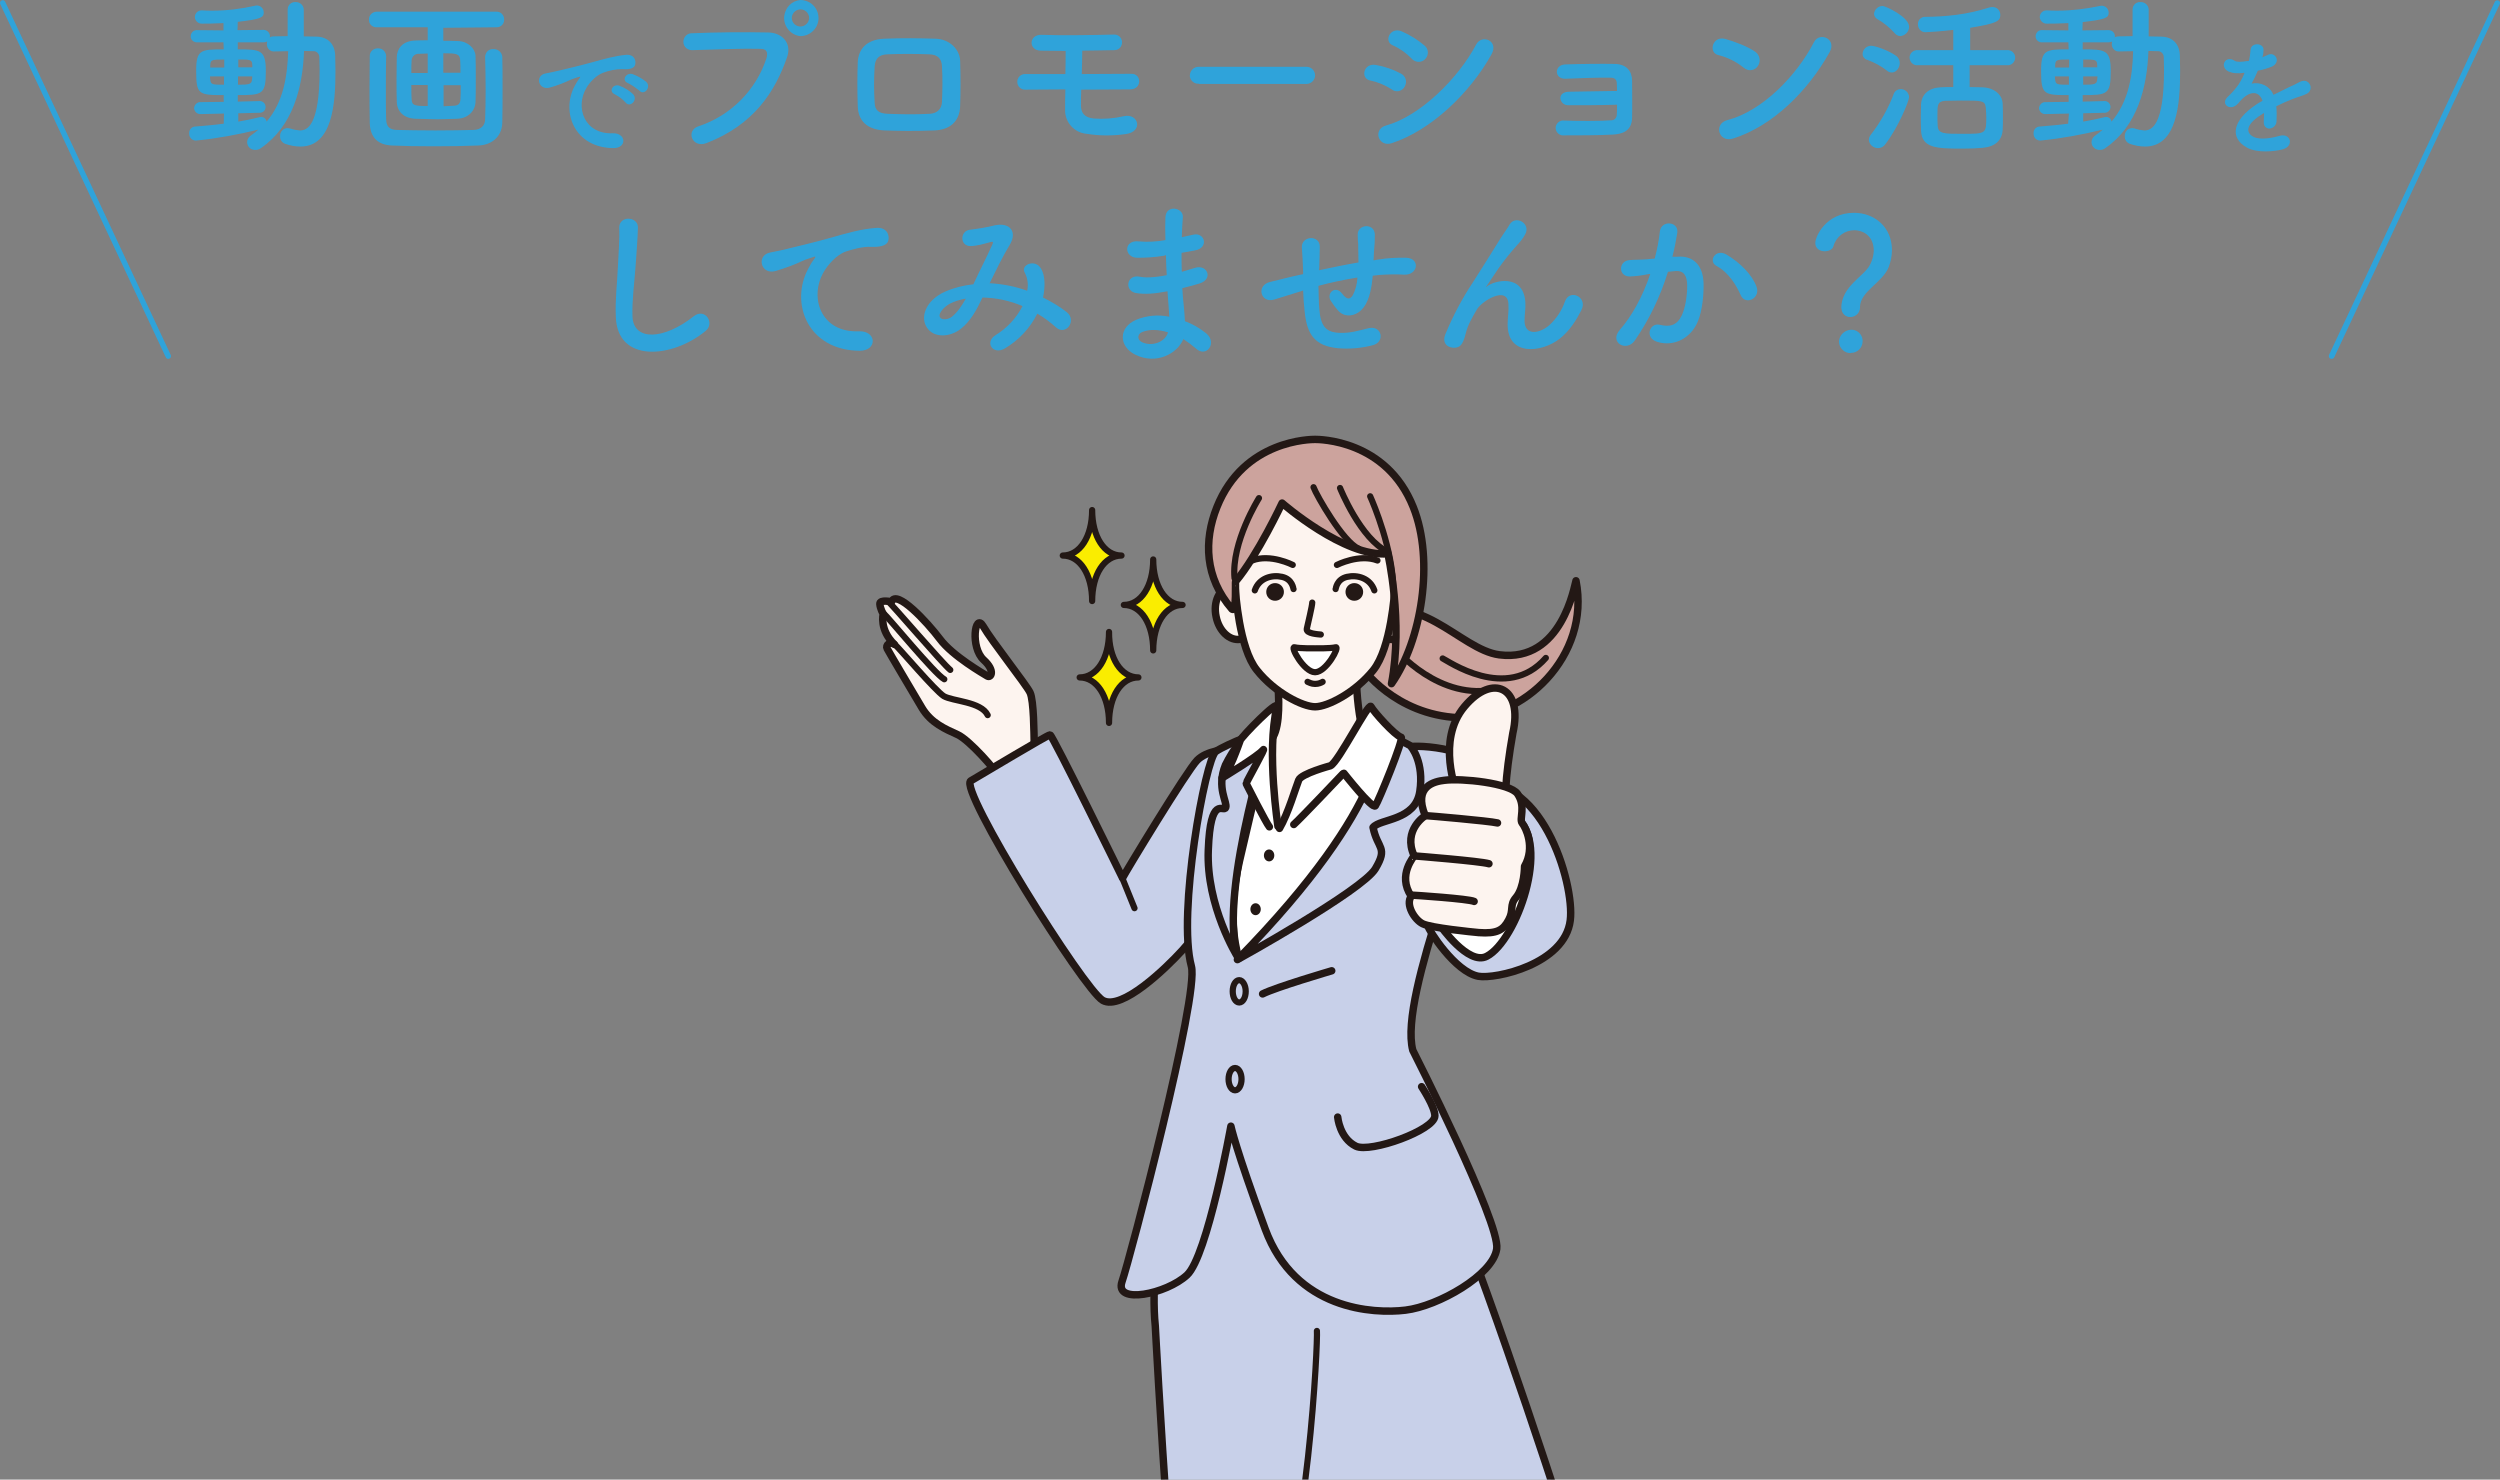 <?xml version="1.0" encoding="utf-8"?>
<!-- Generator: Adobe Illustrator 23.1.1, SVG Export Plug-In . SVG Version: 6.00 Build 0)  -->
<svg version="1.1" id="レイヤー_1" xmlns="http://www.w3.org/2000/svg" xmlns:xlink="http://www.w3.org/1999/xlink" x="0px"
	 y="0px" viewBox="0 0 962.1 569.4" style="enable-background:new 0 0 962.1 569.4;" xml:space="preserve">
<rect x="0" y="0" width="962.1" height="569.4" fill="#808080" stroke="none"/>
<style type="text/css">
	.st0{fill:#2FA3DA;}
	.st1{clip-path:url(#SVGID_2_);}
	.st2{fill:#C8D0E9;stroke:#231815;stroke-width:2.868;stroke-linecap:round;stroke-linejoin:round;stroke-miterlimit:10;}
	.st3{fill:none;stroke:#231815;stroke-width:2.39;stroke-linecap:round;stroke-linejoin:round;stroke-miterlimit:10;}
	.st4{fill:#FDF4EF;stroke:#231815;stroke-width:2.868;stroke-linecap:round;stroke-linejoin:round;stroke-miterlimit:10;}
	.st5{fill:#FFFFFF;}
	.st6{fill:#231815;}
	.st7{fill:none;stroke:#231815;stroke-width:2.868;stroke-linecap:round;stroke-linejoin:round;stroke-miterlimit:10;}
	.st8{fill:#FFFFFF;stroke:#231815;stroke-width:2.868;stroke-linecap:round;stroke-linejoin:round;stroke-miterlimit:10;}
	.st9{fill:#CCA39D;stroke:#231815;stroke-width:2.868;stroke-linecap:round;stroke-linejoin:round;stroke-miterlimit:10;}
	.st10{fill:#FFFFFF;stroke:#231815;stroke-width:2.39;stroke-linecap:round;stroke-linejoin:round;stroke-miterlimit:10;}
	.st11{display:none;}
	.st12{display:inline;fill:#FFFFFF;}
	.st13{display:inline;fill:#231815;}
	
		.st14{display:inline;fill:none;stroke:#231815;stroke-width:2.39;stroke-linecap:round;stroke-linejoin:round;stroke-miterlimit:10;}
	.st15{fill:#CCA39D;stroke:#231815;stroke-width:2.39;stroke-linecap:round;stroke-linejoin:round;stroke-miterlimit:10;}
	.st16{fill:#FAED00;stroke:#231815;stroke-width:2.39;stroke-linecap:round;stroke-linejoin:round;stroke-miterlimit:10;}
</style>
<g>
	<g>
		<path class="st0" d="M2,0.7C1.7,0.1,1.1-0.1,0.6,0.2C0.1,0.4-0.1,1,0.1,1.6l0,0l63.7,135.9c0.2,0.5,0.9,0.8,1.4,0.5
			c0.5-0.2,0.8-0.9,0.5-1.4L2,0.7z"/>
		<path class="st0" d="M961.5,0.2c-0.5-0.2-1.2,0-1.4,0.5l0,0l-63.8,135.9c-0.2,0.5,0,1.2,0.5,1.4c0.1,0.1,0.3,0.1,0.5,0.1
			c0.4,0,0.8-0.2,1-0.6L962,1.6C962.3,1,962,0.4,961.5,0.2z"/>
		<path class="st0" d="M86.2,43.7l-8.8,0.2h-0.1c-1.3,0.1-2.4-0.8-2.6-2.1c0-0.1,0-0.1,0-0.2c0.1-1.3,1.2-2.4,2.5-2.3h0.1l8.8-0.1
			v-2.6c-9.7,0-10.6-0.2-10.6-9.4c0-8.1,1.8-8.2,10.6-8.2L86,16.3H76c-1.3,0.1-2.5-0.8-2.6-2.1s0.8-2.5,2.1-2.6c0.2,0,0.4,0,0.5,0
			l10,0.1V8.9c-3.8,0.2-6.9,0.2-8.2,0.2c-1.4,0.1-2.7-1-2.8-2.4c0-0.1,0-0.2,0-0.2C75,5.1,76.2,4,77.5,4c0.1,0,0.1,0,0.2,0h0.2
			c1.3,0.1,2.6,0.1,4,0.1c5.5,0,10.9-0.7,16.3-1.9c0.2,0,0.4-0.1,0.6-0.1c1.5,0,2.7,1.2,2.7,2.7c0,2-1.3,2.6-10,3.6l-0.1,3.2
			l9.8-0.1c1.3-0.1,2.5,0.8,2.7,2.2c0,0.1,0,0.1,0,0.2c0,0.1-0.1,0.3-0.1,0.5c0.5-0.3,1-0.4,1.5-0.4c1.7,0,3.6-0.1,5.4-0.1V3.7
			c0-1.6,1.2-2.9,2.8-2.9c0.1,0,0.2,0,0.2,0c1.7-0.1,3.1,1.2,3.2,2.8v0.1V14c1.7,0,3.4,0.1,5,0.1c4.3,0.1,7,2.9,7.1,7.3
			c0,1.9,0.1,3.9,0.1,5.9c0,12.7-1.2,29.1-13.5,29.1c-2,0-3.9-0.4-5.7-1c-1.3-0.4-2.2-1.6-2.1-3c-0.1-1.6,1.1-3,2.7-3.1h0.1
			c0.4,0,0.9,0.1,1.3,0.2c1.1,0.4,2.3,0.6,3.5,0.7c2.8,0,7.6-1.7,7.6-23.4c0-1.6-0.1-3.1-0.1-4.6c0.1-1.2-0.8-2.4-2-2.5
			c-0.1,0-0.3,0-0.4,0c-1.1,0-2.2-0.1-3.5-0.1c-0.5,14-4.2,28.9-16.6,37.4c-0.6,0.5-1.4,0.7-2.2,0.7c-1.7,0-3.1-1.3-3.1-3
			c0-1.1,0.6-2,1.5-2.6c1-0.7,1.9-1.4,2.8-2.2c-7.9,1.9-15.9,3.4-24,4.2c-1.5,0-2.6-1.2-2.6-2.6c0-0.1,0-0.1,0-0.2
			c-0.1-1.3,0.9-2.5,2.2-2.6h0.1c3.6-0.3,7.3-0.6,11-1.1L86.2,43.7L86.2,43.7z M86.2,29.4h-5.4c0,0.5,0.1,0.9,0.1,1.2
			c0.2,2,0.8,2,5.3,2V29.4z M86.3,22.9c-5,0-5.3,0.1-5.4,2.4V26h5.4V22.9z M91.7,43.6v3.2c3-0.5,5.8-1.1,8.2-1.7
			c0.2,0,0.4-0.1,0.6-0.1c1,0,1.9,0.7,2.1,1.8c6.4-7.5,8-17.2,8.3-27.1c-1.8,0-3.8,0.1-5.4,0.1c-1.5,0.1-2.7-1.1-2.8-2.6
			c0-0.1,0-0.2,0-0.3c0-0.3,0.1-0.6,0.1-0.9c-0.5,0.2-1,0.3-1.5,0.3h-9.8V19c8.7,0,10.8,0.1,10.8,8.4c0,9-1.3,9.2-10.8,9.2v2.5
			l8.2-0.2h0.1c1.2-0.1,2.3,0.8,2.4,2.1s-0.8,2.3-2.1,2.4c-0.1,0-0.3,0-0.4,0L91.7,43.6z M97.1,25c-0.1-2.1-0.8-2.1-5.4-2.1v3h5.4
			V25z M91.6,29.4v3.2c4.2,0,5.3-0.1,5.4-2.1c0-0.4,0.1-0.7,0.1-1.1C97.1,29.4,91.6,29.4,91.6,29.4z"/>
		<path class="st0" d="M170.6,10.7v5c1.6,0,3.5,0,5.7,0.1c3.8,0.1,6.6,2.9,6.7,5.7c0.1,2,0.1,5.5,0.1,8.9s0,6.9-0.1,8.8
			c-0.1,3.4-2.8,6.4-7.1,6.5c-3.8,0.1-5.7,0.2-7.5,0.2c-2.1,0-4.1-0.1-8.4-0.2c-4.6-0.1-7.2-2.8-7.3-6.5c-0.1-2.2-0.1-5.5-0.1-8.9
			s0.1-6.5,0.1-8.4c0.1-3,2-6.1,7-6.3c1.9-0.1,3.4-0.1,4.9-0.1v-5h-19.5c-1.6,0.1-3-1-3.1-2.6c0-0.1,0-0.2,0-0.3
			c-0.1-1.7,1.2-3,2.9-3.1c0.1,0,0.1,0,0.2,0H191c1.6-0.1,2.9,1.2,3,2.7c0,0.1,0,0.2,0,0.3c0.1,1.6-1.1,2.9-2.7,3
			c-0.1,0-0.2,0-0.3,0L170.6,10.7z M148.6,21.7c-0.1,4.2-0.1,9.4-0.1,14.3c0,3.6,0,7.1,0.1,9.8s1,4.1,4.1,4.2
			c3.9,0.1,9.4,0.2,14.9,0.2s10.9-0.1,14.7-0.2c2.6-0.1,4.3-1.5,4.4-4c0.1-3.3,0.2-7.2,0.2-11.2c0-4.5-0.1-9-0.2-12.9v-0.1
			c0.1-1.7,1.4-3,3.1-2.9h0.1c1.7-0.1,3.2,1.2,3.4,2.9v0.1c0.1,2.9,0.1,7.3,0.1,12s0,9.5-0.1,13.4c-0.2,5.7-4.5,8.6-9.4,8.7
			c-4.6,0.2-10.8,0.3-17,0.3s-11.9-0.1-16-0.3c-5.4-0.2-8.4-3-8.6-8.6c-0.1-4.2-0.1-9-0.1-13.8c0-4,0.1-8,0.1-11.9
			c-0.1-1.7,1.2-3,2.9-3.1c0.1,0,0.1,0,0.2,0c1.7-0.1,3.1,1.2,3.2,2.9C148.7,21.6,148.7,21.6,148.6,21.7L148.6,21.7z M164.6,20.6
			l-3.3,0.1c-1.5-0.1-2.7,0.9-2.9,2.4c0,0.1,0,0.2,0,0.3c-0.1,1-0.1,2.8-0.1,4.7h6.3V20.6z M164.6,32.7h-6.3c0,2.2,0,4.2,0.1,5.4
			c0.1,2.5,1,2.7,6.2,2.7V32.7z M177.2,28c0-1.9,0-3.6-0.1-4.8c-0.1-2.6-1.6-2.7-6.5-2.7V28H177.2z M174.4,40.7
			c1.7,0,2.8-0.6,2.8-2.6c0.1-1.2,0.1-3.2,0.1-5.3h-6.6v8.1L174.4,40.7z"/>
		<path class="st0" d="M221.2,33c0.5-0.9,1-1.8,1.6-2.6c0.8-1,0.6-1-0.4-0.7c-3.8,1.2-2.9,1.2-6.3,2.5c-1.6,0.6-3,1.1-4.5,1.5
			c-4.4,1.2-5.8-4.5-1.8-5.4c1.1-0.2,4-0.8,5.6-1.2c2.4-0.6,6.9-1.6,12-3s9.2-2.6,13.6-3c3.1-0.2,3.9,2.2,3.4,3.9
			c-0.3,0.9-1.4,1.9-4.9,1.6c-2.5,0-5,0.5-7.4,1.4c-2.8,1-5.4,4-6.4,5.8c-4.4,7.3-1,17.9,10.1,17.5c5.2-0.2,5.6,5.7,0.3,5.7
			C221,56.9,215.8,43,221.2,33z M236.6,36.3c-2.6-1.2-0.6-4.2,1.8-3.3c1.9,0.7,3.7,1.8,5.2,3.2c2.1,2.2-1.1,5.4-2.8,3.3
			C239.6,38.2,238.2,37.1,236.6,36.3z M241.7,32c-2.7-1-0.8-4.2,1.7-3.5c1.9,0.7,3.7,1.7,5.3,3c2.1,2.1-0.9,5.4-2.6,3.4
			C244.7,33.8,243.3,32.8,241.7,32z"/>
		<path class="st0" d="M268.8,48.6c12.4-4.1,22.2-13.9,26.2-26.3c0.5-1.8,0.3-3.4-2.1-3.5c-6.5-0.2-16.9,0.2-26.4,0.5
			c-1.8,0.1-3.4-1.2-3.5-3s1.2-3.4,3-3.5c0.1,0,0.2,0,0.3,0c8.7-0.4,21-0.5,29.4-0.3c5.3,0.1,9.1,4.1,7.2,9.5
			c-4.6,13.2-12.7,26-31.1,33.1C266.3,57.1,263.8,50.2,268.8,48.6z M308,13.9c-3.8-0.4-6.6-3.9-6.2-7.7c0.4-3.3,2.9-5.9,6.2-6.2
			c3.9,0,7,3.1,7,7l0,0C315,10.8,311.8,13.9,308,13.9z M308,3.6c-1.9,0.1-3.3,1.6-3.3,3.4c0.1,1.9,1.7,3.3,3.5,3.2
			c1.7-0.1,3.1-1.5,3.2-3.2C311.4,5.1,309.9,3.6,308,3.6z"/>
		<path class="st0" d="M359.5,50.2c-8.2,0.3-12.7,0.2-19.1,0c-6.7-0.3-10.1-3.7-10.3-9.2c-0.2-6.5-0.2-11.3,0-17
			c0.2-4.9,3.2-8.8,10.1-9.1c7.4-0.3,13.5-0.2,19.9,0c5.5,0.2,9.2,4.2,9.4,8.4c0.2,6,0.2,11.9,0,17.6S365.7,50,359.5,50.2z
			 M362.5,25.5c-0.1-2.8-1.5-4.5-4.9-4.6c-5.7-0.2-10.9-0.2-16,0c-3.7,0.1-4.8,2-5,4.7c-0.3,4.6-0.3,9.3,0,13.9
			c0.1,2.9,1.5,4.2,5.1,4.3c6,0.2,10,0.3,16,0c2.8-0.1,4.6-1.7,4.8-4.4C362.7,35,362.8,29.9,362.5,25.5L362.5,25.5z"/>
		<path class="st0" d="M394.6,34.5c-1.7,0.1-3.1-1.3-3.1-2.9c-0.1-1.7,1.3-3.1,2.9-3.1H410c0.1-3.3,0.1-6.3,0.1-8.9
			c-3.8,0-7.3-0.1-9.6-0.1c-4.8-0.1-4.7-6.3,0.4-6.1c6.9,0.3,20.5,0.1,27.7-0.1c1.7-0.1,3.1,1.1,3.2,2.8s-1.1,3.1-2.8,3.2
			c-3.2,0.1-7.8,0.1-12.5,0.2c0,2.6-0.1,5.7-0.2,9c7,0,14-0.1,19.1-0.1c4-0.1,4.2,6-0.5,6c-5.6,0-12.2,0.1-18.8,0.1
			c-0.1,2.1-0.1,4.2-0.1,6.1c0,2.8,1.3,4.6,4.8,5c4,0.3,7.9,0,11.8-0.9c5.6-1.2,7.5,6,0.6,6.9c-5,0.7-10.1,0.7-15-0.1
			c-4.8-0.4-8.5-4.5-8.3-9.4c0-2.6,0-5.2,0.1-7.7C404.3,34.4,398.9,34.5,394.6,34.5z"/>
		<path class="st0" d="M461.4,32.2c-1.7,0.2-3.3-1.1-3.5-2.8c0-0.1,0-0.2,0-0.3c0-1.9,1.5-3.4,3.4-3.4h0.1h41.4
			c1.8,0,3.3,1.5,3.3,3.3s-1.5,3.3-3.3,3.3h-41.4V32.2z"/>
		<path class="st0" d="M535.6,34.4c-2.5-1.6-5.3-2.8-8.2-3.4c-4-0.7-2.7-6.9,2.1-6c3.4,0.6,6.6,1.7,9.6,3.3c1.8,0.9,2.5,3,1.6,4.8
			c0,0.1-0.1,0.1-0.1,0.2c-0.9,1.7-2.9,2.3-4.6,1.4C535.9,34.6,535.8,34.5,535.6,34.4z M535.6,55.1c-5.2,1.7-7.4-5.4-2.2-6.8
			c13.1-3.6,27.8-18.1,34.7-31.2c2.2-4.1,8.8-1.4,5.9,3.8C565.6,36,550.6,50.2,535.6,55.1z M543.3,22.6c-2-2.1-4.5-3.9-7.2-5.1
			c-3.8-1.5-1.1-7.4,3.4-5.4c3.2,1.4,6.1,3.2,8.8,5.5c1.5,1.3,1.6,3.5,0.3,5s-3.5,1.6-5,0.3C543.4,22.8,543.3,22.7,543.3,22.6
			L543.3,22.6z"/>
		<path class="st0" d="M603.7,40.5c-1.6,0.1-3-1-3.2-2.6c-0.1-1.5,1.2-2.6,3.4-2.6c4.5,0,13.7-0.3,18.4-0.3c0-1.3-0.1-2.4-0.1-3.1
			c-0.1-1.5-1-2-2.5-2c-4.2-0.1-12.3,0.2-17.2,0.4c-4.4,0.2-4.5-5.3-0.2-5.5c5.3-0.2,14.3-0.3,19.1-0.2s6.7,3,6.7,6.6
			c0,2.9,0.1,9.8,0,14.1c-0.1,5.2-3.8,6.3-7.5,6.5c-5.2,0.3-13.7,0.3-18.7,0.3c-1.6,0.2-3-1-3.2-2.5c-0.2-1.6,1-3,2.5-3.2
			c0.2,0,0.4,0,0.6,0c5.2,0.2,14.7,0.2,18.2-0.1c1.1,0.1,2.1-0.8,2.2-2l0,0c0.1-1,0.1-2.4,0.1-4C616.1,40.5,608,40.5,603.7,40.5z"/>
		<path class="st0" d="M671.1,26.1c-2.8-2.3-6.2-4-9.8-4.9c-4-0.9-2.3-7.6,2.7-6.2c3.5,1,8.5,2.8,11.6,5c1.7,1.3,2.1,3.7,0.9,5.4
			l0,0c-1,1.6-3.2,2.1-4.8,1.1C671.5,26.4,671.3,26.2,671.1,26.1z M667,53.3c-5.6,1.8-7.7-5.7-2.2-7.1c13.3-3.4,26.6-17,33.3-30
			c2.1-4.1,8.9-1.3,6,3.9C695.8,35,682.2,48.5,667,53.3z"/>
		<path class="st0" d="M726.2,27.2c-2.3-1.8-4.9-3.2-7.7-4.2c-1-0.3-1.7-1.2-1.7-2.2c0-1.7,1.4-3.1,3.2-3.2c1.7,0,7,1.9,9.7,3.9
			c0.9,0.6,1.4,1.7,1.4,2.8c0,1.8-1.4,3.6-3,3.6C727.4,27.9,726.7,27.7,726.2,27.2z M722.7,57c-1.8,0-3.4-1.4-3.5-3.2
			c0-0.7,0.3-1.4,0.8-2c3.7-4.8,6.7-10.1,8.8-15.7c0.4-1.1,1.5-1.8,2.6-1.8c1.7-0.1,3.2,1.3,3.3,3c0,1.5-4,11.4-9,18
			C725.1,56.3,724,57,722.7,57z M729.1,12.7c-1.9-2.1-4.2-4-6.7-5.4c-0.7-0.4-1.2-1.2-1.2-2c0.2-1.7,1.6-3,3.3-3
			c1.1,0,10.2,4.2,10.2,8c0,1.9-1.5,3.4-3.4,3.6C730.4,13.8,729.6,13.4,729.1,12.7L729.1,12.7z M758,25.2v8.3c1.8,0,3.5,0.1,5,0.1
			c4,0.1,7.5,2.5,7.7,6.2c0.1,1.8,0.1,3.8,0.1,5.7c0,1.5,0,3-0.1,4.5c-0.2,3.9-2.8,6.5-7.8,6.9c-2,0.2-5,0.3-7.9,0.3
			c-10,0-15.4-0.3-15.7-6.9c-0.1-1.9-0.1-3.8-0.1-5.7c0-1.6,0.1-3.1,0.1-4.5c0.2-3.8,3-6.3,7.5-6.5c1.4-0.1,3.1-0.1,4.9-0.1v-8.4
			h-13.6c-1.6,0.2-3-1-3.2-2.6s1-3,2.6-3.2c0.2,0,0.4,0,0.6,0h13.6v-7.8c-3.8,0.5-9.7,0.9-10.6,0.9c-1.6,0.1-2.9-1.2-3-2.8
			c0-0.1,0-0.1,0-0.2c-0.1-1.5,1-2.8,2.5-2.9c0.1,0,0.1,0,0.2,0c8-0.1,16-0.8,24.7-3.6c0.4-0.1,0.8-0.2,1.3-0.2c1.7,0,3,1.3,3,3
			c0,2.4-1.2,3.3-11.6,5v8.6h14c1.6-0.2,3.1,0.9,3.3,2.5s-0.9,3.1-2.5,3.3c-0.3,0-0.5,0-0.8,0H758V25.2z M764.2,41.4
			c-0.3-2.7-1.4-2.7-9.4-2.7c-2.4,0-4.7,0.1-6.2,0.1c-3,0.2-3,1.6-3,5.5c0,1.4,0,2.8,0.1,4c0.1,3.2,2.3,3.2,9.4,3.2
			c9.3,0,9.3,0,9.3-6.5C764.4,43.9,764.3,42.6,764.2,41.4L764.2,41.4z"/>
		<path class="st0" d="M796.2,43.7l-8.8,0.2h-0.1c-1.3,0.1-2.4-0.8-2.6-2.1c0-0.1,0-0.1,0-0.2c0.1-1.3,1.2-2.4,2.5-2.3h0.1l8.8-0.1
			v-2.6c-9.7,0-10.6-0.2-10.6-9.4c0-8.1,1.8-8.2,10.6-8.2l-0.1-2.7h-10c-1.3,0.1-2.5-0.8-2.6-2.1s0.8-2.5,2.1-2.6c0.2,0,0.4,0,0.5,0
			l10,0.1V8.9c-3.8,0.2-6.9,0.2-8.2,0.2c-1.4,0.1-2.7-1-2.8-2.4c0-0.1,0-0.2,0-0.2c0-1.4,1.2-2.5,2.5-2.5c0.1,0,0.1,0,0.2,0h0.2
			c1.3,0.1,2.6,0.1,4,0.1c5.5,0,10.9-0.7,16.2-1.8c0.2,0,0.4-0.1,0.7-0.1c1.5,0,2.7,1.2,2.7,2.7c0,2-1.3,2.6-10,3.6l-0.1,3.2
			l9.8-0.1c1.4-0.1,2.6,0.8,2.7,2.2v0.1c0,0.1-0.1,0.3-0.1,0.5c0.5-0.3,1-0.4,1.5-0.4c1.7,0,3.6-0.1,5.4-0.1V3.7
			c0-1.6,1.2-2.9,2.8-2.9c0.1,0,0.2,0,0.2,0c1.7-0.1,3.1,1.2,3.2,2.8v0.1V14c1.7,0,3.4,0.1,4.9,0.1c4.4,0.1,7,2.9,7.1,7.3
			c0,1.9,0.1,3.9,0.1,5.9c0,12.7-1.2,29.1-13.5,29.1c-2,0-3.9-0.4-5.7-1c-1.3-0.4-2.2-1.6-2.1-3c-0.1-1.6,1.1-3,2.7-3.1h0.1
			c0.4,0,0.8,0.1,1.2,0.2c1.1,0.4,2.3,0.6,3.5,0.7c2.8,0,7.6-1.7,7.6-23.4c0-1.6-0.1-3.1-0.1-4.6c0.1-1.2-0.8-2.4-2-2.5
			c-0.1,0-0.3,0-0.4,0c-1.1,0-2.2-0.1-3.5-0.1c-0.5,14-4.2,28.9-16.6,37.4c-0.6,0.5-1.4,0.7-2.2,0.7c-1.7,0-3.1-1.3-3.1-3
			c0-1.1,0.6-2,1.5-2.6c1-0.7,1.9-1.4,2.8-2.2c-7.9,1.9-15.9,3.4-24,4.2c-1.5,0-2.6-1.2-2.6-2.6c0-0.1,0-0.1,0-0.2
			c-0.1-1.3,0.9-2.5,2.2-2.6h0.1c3.6-0.3,7.3-0.6,11-1.1L796.2,43.7z M796.2,29.4h-5.4c0,0.5,0.1,0.9,0.1,1.2c0.2,2,0.8,2,5.3,2
			L796.2,29.4z M796.3,22.9c-5,0-5.3,0.1-5.4,2.4V26h5.4V22.9z M801.7,43.6v3.2c3-0.5,5.8-1.1,8.2-1.7c0.2-0.1,0.4-0.1,0.6-0.1
			c1,0,1.9,0.7,2.1,1.8c6.4-7.5,8.1-17.2,8.3-27.1c-1.8,0-3.8,0.1-5.4,0.1c-1.5,0.1-2.7-1.1-2.8-2.6c0-0.1,0-0.2,0-0.3
			c0-0.3,0.1-0.6,0.1-0.9c-0.5,0.2-1,0.3-1.5,0.3h-9.8V19c8.7,0,10.8,0.1,10.8,8.4c0,9-1.3,9.2-10.8,9.2v2.5l8.2-0.2h0.1
			c1.2-0.1,2.3,0.8,2.4,2.1c0.1,1.2-0.8,2.3-2.1,2.4c-0.1,0-0.3,0-0.4,0L801.7,43.6z M807.1,25c-0.1-2.1-0.8-2.1-5.4-2.1v3h5.4V25z
			 M801.7,29.4v3.2c4.2,0,5.3-0.1,5.4-2.1c0-0.4,0.1-0.7,0.1-1.1C807.2,29.4,801.7,29.4,801.7,29.4z"/>
		<path class="st0" d="M870.5,22.1c0.7-0.3,1.4-0.6,2.1-0.9c2.8-1.6,5.5,2.5,1.8,4.4c-1.8,0.7-3.6,1.3-5.5,1.6
			c-0.7,1.7-1.5,3.4-2.4,5c3.5-0.8,7.1,1,8.4,4.3c2-1,4.2-2.1,6.1-3c1.3-0.5,2.6-1.2,3.9-1.9c3.8-2.1,6,2.9,2.8,4.5
			c-1.6,0.8-2.8,1-5.4,2c-2.1,0.8-4.3,1.8-6.3,2.8c0.2,1.8,0.2,3.7,0.1,5.5c0.1,1.6-1.1,2.9-2.7,3.1c-1.2,0-2.4-0.9-2.2-2.8
			c0-1,0.1-2.2,0.1-3.2c-0.4,0.2-0.9,0.5-1.3,0.8c-6.2,4-5.5,7-2.7,8.4c2.7,1.3,7.5,0.3,9.9-0.4c4.4-1.3,5.8,4,1.2,5.2
			c-3,0.8-9.8,1.5-13.7-0.7c-6.8-3.8-5.5-10.5,3.5-16.5c0.7-0.5,1.5-1,2.5-1.5c-1.4-4.2-5.2-3.7-8.5,0L862,39
			c-0.4,0.5-0.7,0.9-1.2,1.3c-2.8,2.5-6.4-0.4-3.4-3.1c1.5-1.4,2.9-3,4.1-4.7c0.9-1.4,1.7-2.9,2.3-4.5c-2.7,0.4-4.6,0.2-6.2-0.5
			c-3.6-1.8-1.2-6.5,2.4-4.1c0.9,0.6,2.9,0.4,4.7,0.1c0.2,0,0.5,0,0.8-0.1c0.3-1.4,0.5-2.8,0.6-4.2c0.2-3,4.9-2.7,5-0.2
			c0,1-0.1,2-0.4,2.9L870.5,22.1z"/>
		<path class="st0" d="M237,122c-0.3-6.9,0.5-12.5,0.8-19.5c0.2-4.3,0.7-10.8,0.5-14.8c-0.1-4.9,7.3-4.5,7.2-0.1
			c-0.1,4.2-0.6,10.4-0.9,14.8c-0.5,7-1.4,13-1.2,19.4c0.4,9.6,12.1,9,23.6-0.1c4.3-3.4,8.3,2.7,4.5,5.7
			C258.7,137.9,237.6,139.8,237,122z"/>
		<path class="st0" d="M311.1,103.3c0.6-1.2,1.3-2.4,2.1-3.4c1-1.4,0.7-1.3-0.5-0.9c-5,1.6-3.8,1.6-8.3,3.3c-2.1,0.8-4,1.4-5.9,2
			c-5.8,1.6-7.5-6-2.2-7.1c1.4-0.3,5.2-1,7.3-1.6c3.2-0.8,9-2.1,15.7-4s12.2-3.5,18-3.9c4.1-0.3,5.2,3,4.5,5.1
			c-0.4,1.1-1.8,2.4-6.5,2.2c-3.4-0.2-7.6,1.1-9.8,1.8c-3.7,1.3-7,5.3-8.4,7.7c-5.8,9.7-1.4,23.6,13.4,23c6.9-0.3,7.3,7.5,0.3,7.5
			C310.7,134.8,303.9,116.5,311.1,103.3z"/>
		<path class="st0" d="M381,109c4.9,0.3,9.7,1.2,14.3,2.9c0.5-2.3,0.2-4.8-0.9-6.9c-1.9-3.1,4.1-5.6,6.3-1.5c1.5,2.6,1.6,6.6,0.7,11
			c3.2,1.6,6.3,3.4,9.1,5.6c4.1,3.2-0.3,9.3-4.1,5.9c-2.2-2-4.6-3.8-7.2-5.3c-2.8,5.6-7.1,10.2-12.5,13.4c-4.6,2.7-7.9-2.4-3.6-5.1
			c4.4-2.7,8-6.5,10.4-11.2c-4.9-2.1-10.1-3.2-15.4-3.3c-2.4,5.1-4.7,9.2-8.4,12.1c-4,3.1-9.8,3.5-12.6,0
			c-3.4-4.2-0.9-11.1,6.7-14.4c3.4-1.5,7.1-2.4,10.8-2.8c2.3-5,5.4-11,7.2-15.1c0.4-0.9,0.6-1.4-0.4-1.2c-2.6,0.7-5.1,1.5-7.8,1.6
			c-4.4,0.1-4.2-6-0.2-6.3c3.2-0.4,6.4-0.9,9.5-1.7c6-1.2,8.6,2.7,5.7,7.5c-2.8,4.6-5.4,10-7.8,14.9L381,109z M365.5,116.9
			c-1.7,0.9-4.8,3.6-3.7,5.3c0.8,1.1,3.2,0.7,4.4-0.2c2.2-1.7,4-4.4,5.5-7.1C369.5,115.3,367.4,115.9,365.5,116.9L365.5,116.9z"/>
		<path class="st0" d="M448,98.4c-3.4,0.6-6.9,0.8-10.4,0.8c-5.1-0.1-5.3-7,0.7-6.3c3.4,0.3,6.9,0.1,10.2-0.5
			c-0.1-3.5-0.1-6.6,0-8.7c0.1-5.1,7-3.9,6.7-0.1c-0.2,2.4-0.3,5-0.4,7.7c1.4-0.3,2.9-0.7,4.5-1c4.4-1,6.1,5.2,0.4,6.1
			c-1.8,0.3-3.4,0.6-5,0.9c0,2.4,0,4.9,0.1,7.3c1.6-0.5,3.2-0.9,5-1.5c4.9-1.6,7.4,4.5,1.5,6.1c-2.3,0.7-4.4,1.2-6.3,1.7
			c0.1,2.2,0.3,4.3,0.5,6.2s0.4,4.2,0.5,6.5c3,1.1,5.7,2.7,8.2,4.7c4.4,3.6,0.1,9.6-4,5.8c-1.5-1.3-3.1-2.5-4.8-3.6
			c-2.3,5.6-10.4,10-18.5,6c-6.3-3.1-6.7-10.5,0.5-13.5c4-1.6,8.4-2,12.6-1.1c-0.1-1.4-0.2-2.8-0.3-4.3s-0.3-3.4-0.4-5.5
			c-5.2,1-8.7,1.2-12,0.7c-4.7-0.7-3.9-7.4,1.4-6.3c1.9,0.4,5.2,0.4,10.3-0.6c-0.1-2.5-0.3-5.1-0.3-7.7L448,98.4z M439.5,127.8
			c-1.7,0.7-2,2.8-0.2,3.8c4,2,9.2,0,10.2-3.7C445.9,126.8,442.4,126.6,439.5,127.8L439.5,127.8z"/>
		<path class="st0" d="M500.6,112.1c-5.8,1.8-8.3,2.6-10.3,3.2c-5.2,1.5-7-5.5-1.5-6.8c3-0.7,7.9-2,10.8-2.6l1.9-0.4v-0.9
			c-0.1-3.8-0.3-6.5-0.5-9.4c-0.2-4.5,6.9-4.9,6.9-0.3c0,2.1-0.1,5.2-0.2,8.2l-0.1,0.9c4.4-0.9,9.8-2.1,15.2-3c0-2-0.1-3.8-0.1-5.5
			c0-1.4,0-2.1-0.1-2.6s0-1.1-0.1-2.6c-0.1-4.1,6.6-4.6,6.6,0.1c0,2.2-0.1,4.2-0.3,6c-0.1,1.1-0.1,2.4-0.2,3.8
			c0.6-0.1,1.1-0.2,1.7-0.3c3.6-0.6,7.3-0.8,11-0.7c5.4,0.3,4.4,6.8-1,6.5c-3.1-0.2-6.2-0.1-9.3,0.1c-0.9,0.1-1.8,0.2-2.7,0.3
			c-0.1,1.1-0.3,2.3-0.4,3.4c-0.7,4.5-2,8.6-5.1,10.7c-2.5,1.7-5.9,1.8-8.1-1c-1-1.1-1.8-2.3-2.6-3.5c-1.7-2.9,1.8-6.1,4.4-2.7
			c1.9,2.5,3,2.2,4,0.8c1.2-2.2,1.8-4.6,1.9-7c-5.5,0.9-10.6,2-15,3.2c0.1,3.1,0.1,6.3,0.3,8.6c0.5,7.1,2.6,9.4,8.2,9.5
			c4.1,0.1,6.9-0.9,10.8-1.8c5-1.2,6.5,5.1,1.8,6.5c-4.5,1.2-9.1,1.6-13.7,1.2c-8.6-0.9-11.8-5-12.7-14c-0.3-2.4-0.5-5.4-0.6-8.2
			L500.6,112.1z"/>
		<path class="st0" d="M580.2,124.8c0-3,0.5-4.9,0.3-7.8c-0.3-7.3-10.4-1.1-12.2,2.2c-1.6,2.8-3.4,5.7-4.2,9c-1.2,5.1-2.6,5.4-4,5.6
			c-2.3,0.3-5.4-1.2-3.9-5.1c2.9-7,6.4-13.7,10.6-20c3.8-5.9,7.3-11.6,10.5-16.7c1.1-1.8,2.9-4.2,3.6-5.5c2.2-3.9,8.3-0.6,6.1,3.6
			c-0.4,0.8-1,1.6-1.5,2.3c-0.5,0.7-1.2,1.4-1.9,2.2c-2.5,2.8-4.8,5.7-7,8.8c-1.7,2.4-3,4.6-4.5,6.7c-0.5,0.7-0.3,0.5,0.2,0.1
			c2.4-2.1,13.8-5.2,14.7,5.9c0.2,2.6-0.3,4.8-0.3,7.3c0,5.9,5.7,5.1,9.6,1.7c2.7-2.5,4.8-5.7,6-9.2c1.9-4.9,8.8-1.5,6.3,3.4
			c-1.8,3.6-4.4,7.9-8.3,11C593.3,135.8,580.1,137.2,580.2,124.8z"/>
		<path class="st0" d="M645.6,98.8c5.5-0.5,9.8,2.8,10,10.2c0.1,4.6-0.5,10.6-2.2,14.7c-2.7,6.5-9.2,9.8-15.5,7.9
			c-5.2-1.5-3.1-7.6,0.9-6.6c3.8,0.9,6.5,0.3,8.4-3.6c1.5-3.2,2.1-7.9,2.1-11.4c0-4-1.4-5.9-4.4-5.7c-1,0.1-2,0.2-3,0.3
			c-2.9,9.4-7.2,18.4-12.8,26.5c-3.2,4.5-10,0.7-5.7-4.2c4.5-5.1,8.7-12.6,11.7-21.5l-0.8,0.1c-2.3,0.5-4.7,0.8-7.1,0.9
			c-4.5,0-4.4-5.9-0.2-6.3c2-0.2,4.1-0.1,6.5-0.3l3.3-0.3c0.9-3.4,1.6-6.9,2-10.5c0.5-4.3,7.2-3.9,6.7,0.5c-0.5,3.1-1.1,6.3-1.9,9.3
			H645.6z M669.9,113.6c-1.6-3.6-4.5-8.7-9.4-11.3c-3.2-1.8-0.3-6.7,3.8-4.4c5.3,3.1,10,7.8,11.7,12.5
			C677.6,114.8,671.7,117.7,669.9,113.6L669.9,113.6z"/>
		<path class="st0" d="M708.6,118.6c0-8.4,8.7-12.2,11-16.6c0.9-1.7,1.4-3.5,1.5-5.4c0-6.5-4.9-8-7.5-8c-3.7,0-7,2.5-8,6.1
			c-0.3,1.3-1.8,2-3.4,2c-1.8,0-3.6-1-3.6-3.2c0-2.4,4-11.6,14.9-11.6c7.8,0,14.6,5.4,14.6,14.4c0,2.3-0.5,4.5-1.3,6.6
			c-2.4,5.9-11,9.3-11,15.3c0.1,2-1.5,3.7-3.5,3.8c-0.1,0-0.1,0-0.2,0c-1.8,0.1-3.4-1.4-3.4-3.2
			C708.6,118.8,708.6,118.7,708.6,118.6z M712.2,135.9c-2.4,0-4.4-1.9-4.5-4.4c0.1-2.5,2.1-4.4,4.5-4.6c2.3-0.2,4.4,1.6,4.6,3.9
			c0,0.2,0,0.4,0,0.6c0,2.4-2,4.4-4.4,4.4C712.2,135.9,712.2,135.9,712.2,135.9z"/>
	</g>
</g>
<g id="イラスト_1_">
	<g>
		<g>
			<defs>
				<rect id="SVGID_1_" x="244.8" y="156" width="472.6" height="413.4"/>
			</defs>
			<clipPath id="SVGID_2_">
				<use xlink:href="#SVGID_1_"  style="overflow:visible;"/>
			</clipPath>
			<g id="女A_1_" class="st1">
				<g id="スカート_2_">
					<path id="スカート_3_" class="st2" d="M455.3,427.2c-1.2,0.5-13.7,53.7-10.7,83.1c0,0,7.8,148.5,14.9,163
						c0,0,141.2-3.6,164.4-19c0,0-67-220-90.9-245.6C532.9,408.8,461.5,424.8,455.3,427.2z"/>
					<path class="st3" d="M506.8,512.2c0.4,3.8-3.3,85.4-18.5,118.9"/>
				</g>
				<g id="体_1_">
					<path id="首_2_" class="st4" d="M489.7,247.5c0,0,5.9,30.8-0.8,37.5s-22.8,12.6-22.8,12.6s6.7,35,19.4,37.5
						s55.2-25.7,59.4-35.8c0,0-15.6-4.6-19-13.1c-3.4-8.4-5.9-32-1.7-40.5"/>
					<g id="シャツ_1_">
						<path id="シャツ_2_" class="st5" d="M492.1,319.3c16.4-21.8,21.2-24.8,21.2-24.8l13.9-8.9c0,0,7,8,9.3,8
							c0.8,0,16.9,8.9,16.9,8.9s-66.6,80.7-79.7,78.4c-13.1-2.3-7.4-81.8-0.8-87.5c6.5-5.7,14.4-6.4,14.4-6.4
							S490.2,321.8,492.1,319.3z"/>
						<g id="ボタン_3_">
							<path class="st6" d="M490.4,329.2c0,1.3-0.9,2.3-2,2.3s-2-1-2-2.3s0.9-2.3,2-2.3S490.4,327.9,490.4,329.2z"/>
							<ellipse class="st6" cx="483.2" cy="349.9" rx="2" ry="2.3"/>
						</g>
					</g>
					<g id="腕_xFF06_手_1_">
						<g id="手_3_">
							<path class="st4" d="M387.8,318.6c0,0-2.1-17-3.2-19.5c-1.2-2.5-11.5-14.3-16.1-16.4s-10.2-4.4-13.7-10.3
								s-12.8-21.6-13.4-22.8c-0.7-1.2,1-2.9,2.8-1.6c-5.9-5.7-4.3-11.7-4.3-11.7s-1.2-2.1-1.3-3.9c-0.1-1.8,4.5-0.8,4.5-0.8
								c1.8-5,13.7,7.8,18.6,14.3c4.9,6.6,17,13.5,18.3,14.3s3.2-2-1.4-6.2c-5.3-4.8-3.4-18.4-0.3-13.1c3.4,5.9,16.6,22.5,18.1,25.6
								c1.5,3.1,1.5,16.1,1.6,19.3c0.1,3.2,10.6,30.5,10.6,30.5"/>
							<path class="st3" d="M344.2,247.8c2.5,2.4,15.7,18,19,20.1c3.4,2,14.4,2.1,16.9,7.3"/>
							<path class="st3" d="M340,236c1.6,1.3,19.9,23.6,23.4,25.4"/>
							<path class="st3" d="M342.1,231.8c1,0.6,20.8,23.8,23.6,26"/>
						</g>
						<path id="うで_1_" class="st2" d="M471.7,288.5c0,0-7.3,0.3-11,4.1c-3.8,3.8-27.9,43.5-28.7,45.3c0,0-27-55.1-27.9-55.1
							s-25.5,14.8-30.5,17.7c-4.9,2.9,43.5,80.4,50.8,84.5s24.4-12.5,30.5-19.2s14.5-18.3,16.3-18.9
							C472.9,346.3,482.4,288.5,471.7,288.5z"/>
						<line class="st3" x1="431.9" y1="337.9" x2="436.6" y2="349.5"/>
					</g>
					<g id="ジャケット_1_">
						<path id="ジャケット_2_" class="st2" d="M458.5,371.9c3,11.3-23.6,112.3-26.7,121.3s17.1,4.8,25-2.5s16.9-57.3,16.9-57.3
							s1.7,8.4,13.2,39.6s41.7,32.7,54,31.2c12.5-1.5,33.7-13.5,35.1-23.6c1.4-10.1-32.3-76.4-32.3-76.4
							c-5.6-21.4,25.3-90.8,25.3-107.4c0-9.1-27.1-10.8-28.2-8.9c-34.3,57.3-41.4,63.4-64.1,81c0-0.8-5.1-14.3,0.3-37.5
							c5.3-23.2,12.1-49.6,11.1-50.3s-16.2,5.3-20.2,8.1S453,351.6,458.5,371.9z"/>
						<path class="st7" d="M512.5,373.6c0,0-21.5,6.3-26.6,8.9"/>
						<path id="ポケット_1_" class="st2" d="M514.8,429.9c0,0,0.7,8.1,7,11.2c5.6,2.7,30.4-6.2,30.4-11.7
							c0-3.5-5.1-11.2-5.1-11.2"/>
					</g>
					<g id="えり2_1_">
						<path class="st2" d="M490.3,276.5c0,0-21.6,65.5-14.1,91.6c0,0-12.1-19.4-11.2-41c0.8-21.6,5.9-14.3,6.7-16.3
							s-3.7-7.6-0.1-16.4c0,0,6.7-13.9,13.9-15.5C488.6,278.2,488.7,276,490.3,276.5z"/>
					</g>
					<g id="えり1_1_">
						<path class="st2" d="M476.2,369.3c0,0,48.1-26.6,53.1-35s0.8-7.5-0.9-15.9c0-0.2,0,0.2,0,0c2.8-3.4,16.3-2.5,18-13.8
							c1.7-11.2-3.2-17.3-3.8-17.7s-8.9-4.7-11.2-5.1C531.4,281.8,536.5,307.8,476.2,369.3z"/>
					</g>
					<g id="えり_1_">
						<path class="st8" d="M491.8,318c0.1,0.3-4.5-28.4-0.4-46c0.8-3.3-13.7,11.6-14.1,12.9c-0.6,1.6-4.5,12.9-7,14.5
							c0,0,13.9-8.4,15.7-10.7c1.8-2.3-6.4,12.3-6.4,12.7c0,0.2,0.1,0.5,0.3,0.8c0,0,7.4,14.6,8.6,16"/>
						<path class="st8" d="M492.4,318.8c3.3-5.6,6.3-15.9,7.4-18.6c1-2.5,12.2-5.5,12.2-5.5c3.1-1.4,14.7-24.6,15.6-22.8
							c1,2,9.3,11.2,11.6,11.8c1.3,0.3-8.8,24.9-9.9,26.4s-12.1-12.5-12.1-12.5"/>
						<path class="st8" d="M516.7,297.9c0,0-16.2,17.1-18.8,19.4"/>
					</g>
					<g id="ボタン_2_">
						<ellipse class="st3" cx="475.3" cy="415.3" rx="2.5" ry="4.3"/>
						<path class="st3" d="M479.4,381.5c0,2.4-1.1,4.3-2.5,4.3s-2.5-1.9-2.5-4.3s1.1-4.3,2.5-4.3
							C478.2,377.2,479.4,379.1,479.4,381.5z"/>
					</g>
				</g>
				<g id="顔_1_">
					<g id="後ろ髪_1_">
						<path class="st9" d="M523.6,256.1c0.6,1,13.1,18.9,37.7,20.1c25,1.2,50.9-23.9,45.2-52.7c-0.6,1.7-5.3,31.6-29.5,28.5
							c-15.4-2-30.9-26.5-55.1-14.3"/>
						<path class="st3" d="M536.9,249.6c0,0,17.1,20.8,39.3,15.5"/>
						<path class="st3" d="M555.2,253.4c1.7,0.7,24.6,17.1,39.7-0.2"/>
					</g>
					<g id="耳_1_">
						<path class="st4" d="M544.1,237.3c-1.1,5.6-5.3,9.5-9.4,8.7c-4.1-0.8-6.5-6-5.4-11.6s5.3-9.5,9.4-8.7S545.2,231.7,544.1,237.3
							z"/>
						<path class="st4" d="M468,237.3c1.1,5.6,5.3,9.5,9.4,8.7s6.5-6,5.4-11.6s-5.3-9.5-9.4-8.7C469.2,226.5,466.8,231.7,468,237.3z
							"/>
					</g>
					<path id="輪郭_1_" class="st4" d="M506.1,272c4.8,0,15.5-5.5,22.4-14.1s8.2-30.2,8.3-31.3c3.4-47.4-30.7-46.6-30.7-46.6
						s-34.1-0.7-30.7,46.6c0.1,1.1,1.4,22.8,8.3,31.3C490.5,266.5,501.3,272,506.1,272z"/>
					<path id="口下_1_" class="st3" d="M509,262.4c-0.5,0.3-1.5,0.8-2.9,0.8s-2.4-0.6-2.9-0.8"/>
					<path id="口_1_" class="st10" d="M506.1,249.5c0,0,6.1,0.1,7.9-0.4s-3.6,9.6-7.9,9.6s-9.8-10.1-7.9-9.6
						S506.1,249.5,506.1,249.5"/>
					<path id="鼻_1_" class="st3" d="M505,231.9c0,1.3-1.7,8.2-2.1,10.1s4.6,2.1,5.4,2.2"/>
					<g id="目_4_">
						<path class="st6" d="M524.6,227.8c0,1.9-1.5,3.4-3.4,3.4s-3.4-1.5-3.4-3.4s1.5-3.4,3.4-3.4
							C523.1,224.4,524.6,225.9,524.6,227.8z"/>
						<path class="st3" d="M514,226.7c0.1-0.2,0.4-3.8,4.4-4.7s8.9,0.5,10.5,5.2"/>
					</g>
					<g id="目_3_">
						<path class="st6" d="M487.3,227.8c0,1.9,1.5,3.4,3.4,3.4s3.4-1.5,3.4-3.4s-1.5-3.4-3.4-3.4
							C488.8,224.4,487.3,225.9,487.3,227.8z"/>
						<path class="st3" d="M497.8,226.7c-0.1-0.2-0.4-3.8-4.4-4.7s-8.9,0.5-10.5,5.2"/>
					</g>
					<g id="目_2_" class="st11">
						<path id="白_2_" class="st12" d="M498.4,230.2c0.3-0.1-0.5-4.4-3.8-5.4c-3.4-1.1-9.3-0.4-11.5,6
							C483,230.8,490.9,232.8,498.4,230.2z"/>
						<path class="st13" d="M487.2,227.8c0,2.1,1.7,3.7,3.7,3.7c2.1,0,3.7-1.7,3.7-3.7c0-2.1-1.7-3.7-3.7-3.7
							C488.9,224,487.2,225.7,487.2,227.8z"/>
						<path class="st14" d="M498.1,229.2c-0.1-0.2-0.4-3.8-4.4-4.7s-8.9,0.5-10.5,5.2"/>
					</g>
					<g id="ウインク目_1_" class="st11">
						<path class="st14" d="M496.5,230.7c0,0-8.4-2.7-11.4-1.9"/>
						<path class="st14" d="M487.4,222.6c0,0,9.4,2.1,9.4,8.3"/>
					</g>
					<g id="まゆ_1_">
						<path class="st3" d="M514.5,217.4c0,0,8.6-4.4,15.6-1.7"/>
						<path class="st3" d="M497.5,217.4c0,0-8.6-4.4-15.6-1.7"/>
					</g>
					<g id="髪_1_">
						<path class="st9" d="M474.1,234.4c-10.5-12.1-10.9-26.4-5.8-39.2c10.4-26.1,36.4-26.1,37.8-26.1s27.4,0,37.8,26.1
							c8.2,20.5,3.2,51.4-8.4,67.9c4.6-24-1.4-50-1.4-50c-16.7,1.5-40.7-19.5-40.7-19.5s-9.4,20.1-17.9,30.2
							C475.3,223.8,476,236,474.1,234.4z"/>
						<path class="st3" d="M484.5,191.7c0,0-10.7,17-9.4,30.8"/>
						<path class="st3" d="M505.5,187.5c1.1,3.1,11.4,21.1,17.3,23.6"/>
						<path class="st3" d="M527.3,191c1.4,3.1,8.7,20.5,8.9,35.6"/>
						<path class="st15" d="M515.7,187.8c0,0,7.9,19.8,18.5,24.6"/>
					</g>
				</g>
				<g id="手_2_">
					<g id="袖_1_">
						<path class="st2" d="M549.5,356.3c0.3,1.7,10.5,17.7,19.4,19.4c6.5,1.2,33.3-4.6,35.4-21.5c1.8-14.1-11.4-59-39.2-51.8
							C537.3,309.5,548.3,349.9,549.5,356.3z"/>
						<path class="st8" d="M554.2,356.1c0,0,10.9,15.7,18,11.9c11.5-6,24.6-43.3,11.4-53.3c0,0-8.6-3.8-18.5-1
							C556.2,316.4,541.3,332.4,554.2,356.1z"/>
					</g>
					<g id="GOODの手_1_">
						<path class="st4" d="M560.8,305.3c-0.2-0.5-8.2-20.3,2.8-33.4s22.6-7.2,18.6,10.2c-3,17.1-3.8,29.3-1.5,33.2"/>
						<path class="st4" d="M543.1,344.9c-2.3,3.2,1.2,9,4.4,10.6s19.3,3.2,21.6,3.4c7,0.5,9.4-0.9,11.5-4.9c2.1-3.9,0.2-5.6,2.8-8.6
							c3.3-3.9,3.3-12,3.3-12c4.2-7.3,0.5-14.9-0.9-16.6c-1.3-1.7,1.6-6.3-1.8-11.3c-2.8-4.1-21.6-6.1-28.2-5.2
							c-3.5,0.4-12.1,2.1-7.3,13.6c0,0-8.8,5.5-4.3,15.4C544.5,329.4,537.5,336.6,543.1,344.9z"/>
						<path class="st7" d="M548.8,313.9c0.6,0,24.1,2,27.5,2.8"/>
						<path class="st7" d="M544.5,329.4c0,0,25.3,2,28.5,3"/>
						<path class="st7" d="M543.6,344.5c0.6,0,21.6,1.4,23.7,2.4"/>
					</g>
				</g>
				<g id="輝き_1_">
					<path class="st16" d="M431.6,213.8c-6.6,0-11.3,7.3-11.3,17.5c0-10.2-4.7-17.5-11.3-17.5c6.6,0,11.3-7.3,11.3-17.5
						C420.3,206.5,425,213.8,431.6,213.8z"/>
					<path class="st16" d="M455.1,232.8c-6.6,0-11.3,7.3-11.3,17.5c0-10.2-4.7-17.5-11.3-17.5c6.6,0,11.3-7.3,11.3-17.5
						C443.8,225.5,448.5,232.8,455.1,232.8z"/>
					<path class="st16" d="M438.1,260.7c-6.6,0-11.3,7.3-11.3,17.5c0-10.2-4.7-17.5-11.3-17.5c6.6,0,11.3-7.3,11.3-17.5
						C426.7,253.4,431.5,260.7,438.1,260.7z"/>
				</g>
			</g>
		</g>
	</g>
</g>
</svg>
